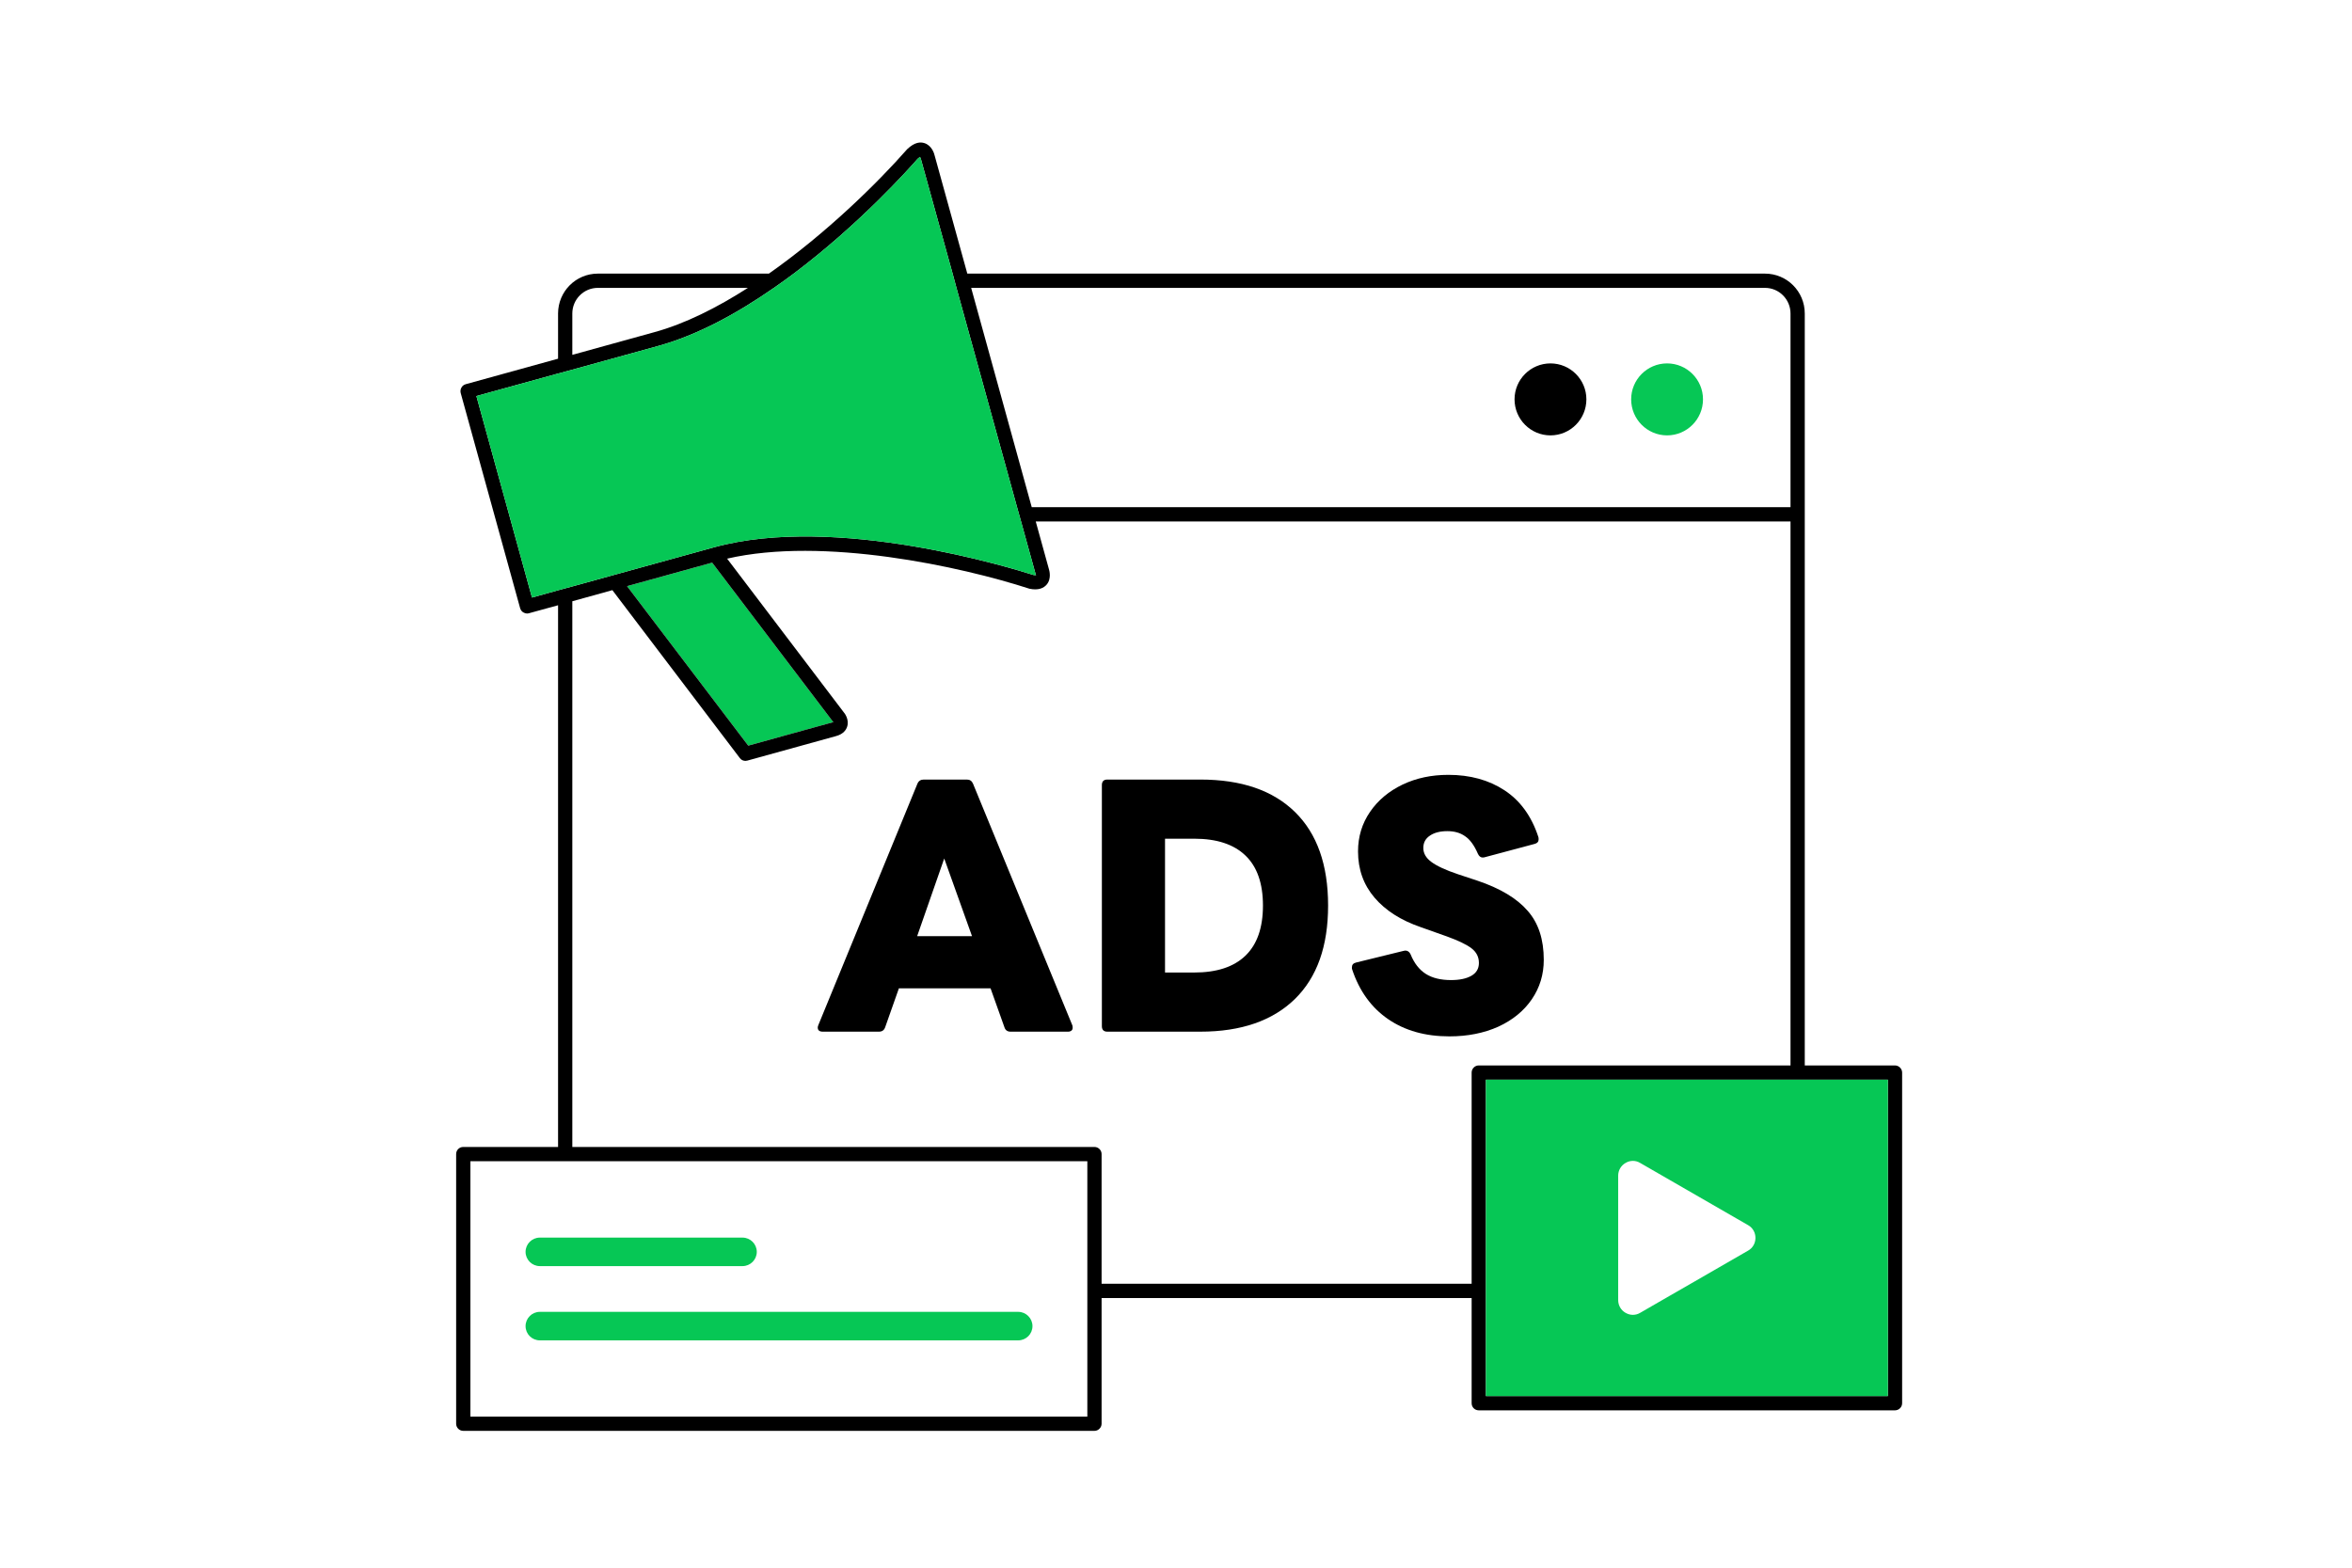 <svg width="330" height="220" viewBox="0 0 330 220" fill="none" xmlns="http://www.w3.org/2000/svg">
<path d="M150.461 143.898L136.521 109.978C136.361 109.598 136.081 109.398 135.661 109.398H129.601C129.181 109.398 128.881 109.598 128.721 109.978L114.801 143.898C114.701 144.158 114.721 144.358 114.821 144.538C114.941 144.698 115.141 144.778 115.421 144.778H123.321C123.781 144.778 124.061 144.558 124.201 144.138L126.121 138.698H138.981L140.921 144.138C141.041 144.558 141.341 144.778 141.781 144.778H149.881C150.061 144.778 150.221 144.718 150.341 144.618C150.441 144.538 150.501 144.398 150.501 144.238C150.501 144.078 150.481 143.958 150.461 143.898ZM128.681 131.378L132.481 120.478L136.381 131.378H128.681Z" fill="black"/>
<path d="M181.7 113.958C178.6 110.918 174.18 109.398 168.42 109.398H155.36C154.86 109.398 154.6 109.658 154.6 110.178V143.998C154.6 144.518 154.86 144.778 155.36 144.778H168.42C174.14 144.778 178.56 143.238 181.68 140.198C184.8 137.138 186.34 132.778 186.34 127.078C186.34 121.378 184.8 116.998 181.7 113.958ZM174.74 134.118C173.1 135.698 170.7 136.478 167.56 136.478H163.46V117.698H167.56C170.7 117.698 173.1 118.478 174.74 120.058C176.38 121.618 177.2 123.978 177.2 127.078C177.2 130.198 176.38 132.538 174.74 134.118Z" fill="black"/>
<path d="M214.34 127.818C212.84 126.078 210.48 124.658 207.26 123.578L204.6 122.698C202.8 122.098 201.54 121.498 200.8 120.938C200.06 120.378 199.7 119.738 199.7 118.998C199.7 118.258 200 117.678 200.64 117.258C201.26 116.838 202.08 116.638 203.06 116.638C204.04 116.638 204.86 116.858 205.54 117.338C206.24 117.798 206.84 118.618 207.36 119.818C207.52 120.158 207.74 120.338 208.02 120.338C208.16 120.338 208.26 120.318 208.32 120.298L215.36 118.418C215.7 118.318 215.88 118.118 215.88 117.778C215.88 117.618 215.86 117.518 215.84 117.458C214.88 114.518 213.28 112.338 211.08 110.898C208.88 109.458 206.26 108.738 203.22 108.738C200.86 108.738 198.74 109.178 196.8 110.098C194.88 111.018 193.34 112.298 192.22 113.938C191.1 115.578 190.54 117.418 190.54 119.478C190.54 122.018 191.32 124.178 192.86 125.978C194.4 127.778 196.56 129.158 199.36 130.118L203.02 131.418C204.62 131.998 205.78 132.558 206.46 133.078C207.16 133.618 207.5 134.298 207.5 135.138C207.5 135.938 207.14 136.538 206.44 136.938C205.74 137.338 204.78 137.538 203.6 137.538C202.16 137.538 200.98 137.258 200.06 136.678C199.14 136.098 198.42 135.178 197.92 133.938C197.76 133.578 197.5 133.398 197.18 133.398L196.94 133.438L190.26 135.078C189.86 135.178 189.68 135.398 189.68 135.758C189.68 135.898 189.68 135.978 189.72 136.058C190.72 139.058 192.4 141.398 194.76 143.018C197.12 144.638 199.98 145.438 203.36 145.438C205.92 145.438 208.22 144.978 210.22 144.078C212.22 143.158 213.8 141.878 214.92 140.238C216.04 138.598 216.6 136.758 216.6 134.698C216.6 131.838 215.86 129.538 214.34 127.818Z" fill="black"/>
<path d="M116.941 101.318C116.901 101.338 116.841 101.358 116.781 101.378L104.981 104.638L87.981 82.258L99.921 78.958L116.821 101.218C116.841 101.238 116.901 101.298 116.941 101.318Z" fill="#06C755"/>
<path d="M265.88 149.518H253.22V43.998C253.22 40.898 250.72 38.398 247.64 38.398H135.72L131.14 21.838C131.08 21.558 130.74 20.398 129.68 20.078C129.16 19.918 128.36 19.918 127.3 20.918C123.16 25.638 115.94 32.738 107.88 38.398H83.88C80.8 38.398 78.3 40.898 78.3 43.998V50.338L65.34 53.918C65.08 53.998 64.86 54.158 64.74 54.398C64.6 54.638 64.58 54.898 64.64 55.158L72.98 85.358C73.06 85.618 73.22 85.838 73.46 85.958C73.6 86.038 73.78 86.098 73.94 86.098C74.04 86.098 74.12 86.078 74.22 86.058L78.3 84.938V160.958H65C64.44 160.958 64 161.398 64 161.958V199.798C64 200.338 64.44 200.798 65 200.798H153.56C154.1 200.798 154.56 200.338 154.56 199.798V182.158H206.48V196.918C206.48 197.478 206.92 197.918 207.48 197.918H265.88C266.42 197.918 266.88 197.478 266.88 196.918V150.518C266.88 149.978 266.42 149.518 265.88 149.518ZM247.64 40.398C249.62 40.398 251.22 42.018 251.22 43.998V71.178H144.76L136.26 40.398H247.64ZM80.3 43.998C80.3 42.018 81.9 40.398 83.88 40.398H104.94C100.6 43.178 96.12 45.438 91.8 46.618L80.3 49.798V43.998ZM74.64 83.858L66.84 55.578L78.3 52.418L80.3 51.878L92.32 48.558C97.9 47.018 103.5 43.938 108.58 40.398C109.52 39.758 110.44 39.078 111.36 38.398C120.6 31.458 127.6 23.598 128.74 22.298C128.92 22.138 129.04 22.058 129.08 22.018C129.12 22.098 129.18 22.218 129.2 22.318C129.2 22.338 129.22 22.338 129.22 22.358L133.66 38.398L134.2 40.398L142.7 71.178L143.26 73.178L145.26 80.418C145.28 80.498 145.34 80.698 145.38 80.698C145.36 80.698 145.22 80.738 144.96 80.678C142.18 79.798 117.36 72.058 100.14 76.818L80.3 82.298L78.3 82.838L74.64 83.858ZM116.821 101.218C116.841 101.238 116.901 101.298 116.941 101.318C116.901 101.338 116.841 101.358 116.781 101.378L104.981 104.638L87.981 82.258L99.921 78.958L116.821 101.218ZM152.56 198.798H66V162.958H152.56V198.798ZM206.48 150.518V180.158H154.56V161.958C154.56 161.398 154.1 160.958 153.56 160.958H80.3V84.378L85.92 82.818L103.8 106.378C103.98 106.638 104.28 106.778 104.6 106.778C104.68 106.778 104.78 106.758 104.86 106.738L117.3 103.298C118.34 103.018 118.72 102.418 118.86 101.978C119.18 100.998 118.52 100.098 118.4 99.978L102.02 78.398C115.52 75.278 134.82 79.498 144.44 82.618C145.76 82.898 146.46 82.478 146.82 82.078C147.58 81.238 147.22 80.018 147.16 79.838L145.32 73.178H251.22V149.518H207.48C206.92 149.518 206.48 149.978 206.48 150.518ZM264.88 195.918H208.48V151.518H264.88V195.918Z" fill="black"/>
<path d="M222.58 56.038C222.58 58.838 220.32 61.098 217.54 61.098C214.76 61.098 212.5 58.838 212.5 56.038C212.5 53.258 214.76 50.998 217.54 50.998C220.32 50.998 222.58 53.258 222.58 56.038Z" fill="black"/>
<path d="M208.48 151.518V195.918H264.88V151.518H208.48ZM245.281 175.498L237.201 180.158L233.721 182.158L230.121 184.238C229.821 184.418 229.461 184.518 229.101 184.518C228.741 184.518 228.401 184.418 228.081 184.238C227.441 183.878 227.041 183.198 227.041 182.458V164.978C227.041 164.238 227.441 163.558 228.081 163.198C228.701 162.818 229.501 162.818 230.121 163.198L245.281 171.938C245.921 172.298 246.301 172.978 246.301 173.718C246.301 174.458 245.921 175.138 245.281 175.498Z" fill="#06C755"/>
<path d="M238.941 56.038C238.941 58.838 236.681 61.098 233.901 61.098C231.121 61.098 228.861 58.838 228.861 56.038C228.861 53.258 231.121 50.998 233.901 50.998C236.681 50.998 238.941 53.258 238.941 56.038Z" fill="#06C755"/>
<path d="M145.38 80.698C145.36 80.698 145.22 80.738 144.96 80.678C142.18 79.798 117.36 72.058 100.14 76.818L80.3 82.298L78.3 82.838L74.64 83.858L66.84 55.578L78.3 52.418L80.3 51.878L92.32 48.558C97.9 47.018 103.5 43.938 108.58 40.398C109.52 39.758 110.44 39.078 111.36 38.398C120.6 31.458 127.6 23.598 128.74 22.298C128.92 22.138 129.04 22.058 129.08 22.018C129.12 22.098 129.18 22.218 129.2 22.318C129.2 22.338 129.22 22.338 129.22 22.358L133.66 38.398L134.2 40.398L142.7 71.178L143.26 73.178L145.26 80.418C145.28 80.498 145.34 80.698 145.38 80.698Z" fill="#06C755"/>
<path d="M106.181 175.678C106.181 176.778 105.281 177.678 104.181 177.678H75.741C74.641 177.678 73.741 176.778 73.741 175.678C73.741 174.578 74.641 173.678 75.741 173.678H104.181C105.281 173.678 106.181 174.578 106.181 175.678Z" fill="#06C755"/>
<path d="M144.861 186.098C144.861 187.218 143.961 188.098 142.861 188.098H75.741C74.641 188.098 73.741 187.218 73.741 186.098C73.741 184.998 74.641 184.098 75.741 184.098H142.861C143.961 184.098 144.861 184.998 144.861 186.098Z" fill="#06C755"/>
</svg>
